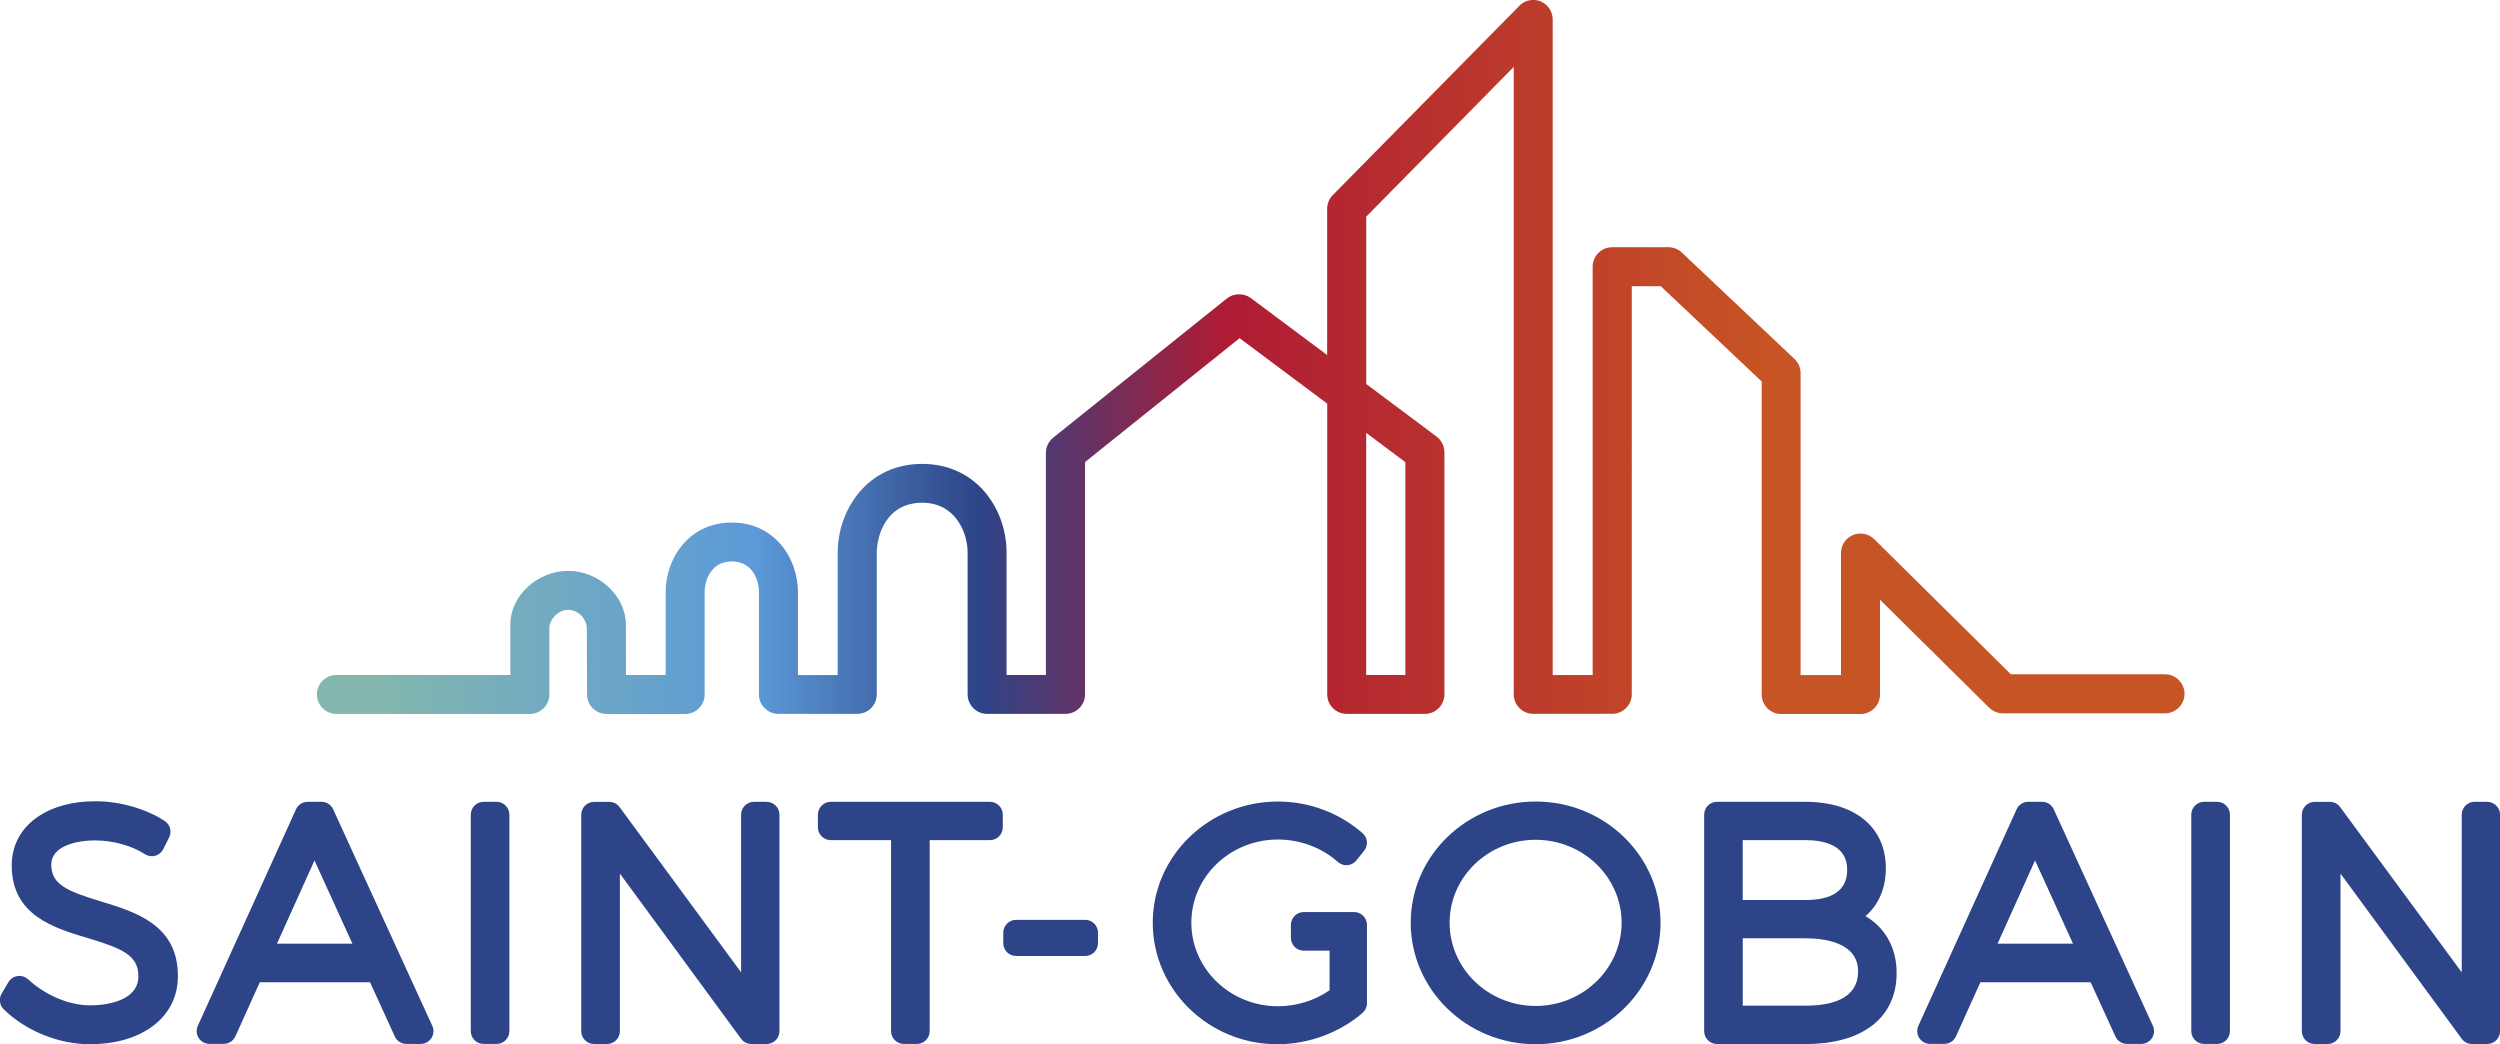 <svg viewBox="0 0 518.76 216.69" xmlns:xlink="http://www.w3.org/1999/xlink" version="1.1" xmlns="http://www.w3.org/2000/svg" id="Layer_1">
  
  <defs>
    <style>
      .st0 {
        fill: none;
      }

      .st1 {
        fill: #2d4488;
      }

      .st2 {
        fill: url(#linear-gradient);
      }

      .st3 {
        clip-path: url(#clippath);
      }
    </style>
    <clipPath id="clippath">
      <path d="M283.49,89.82l8.13,6.08v44.16h-8.13v-50.25ZM315.27,1.21l-38.72,39.28c-.75.76-1.16,1.77-1.16,2.84v30.34l-15.85-11.83c-1.44-1.07-3.55-1.03-4.96.09l-36.03,28.88c-.96.78-1.52,1.93-1.52,3.16v46.1h-8.16v-25.41c0-8.92-6.15-18.4-17.53-18.4s-17.52,9.53-17.52,18.5v25.32h-8.25v-17.24c0-6.99-4.81-14.41-13.72-14.41s-13.72,7.43-13.72,14.41v17.23h-8.24s0-.76,0-.76c0-3.47-.02-7.92-.02-9.71,0-5.93-5.6-11.14-11.99-11.14s-11.98,5.19-11.98,11.09v10.51h-36.09c-2.24,0-4.05,1.81-4.05,4.04,0,1.08.43,2.1,1.18,2.86.76.77,1.78,1.18,2.87,1.18h40.14c1.08,0,2.09-.41,2.86-1.18.77-.77,1.18-1.78,1.18-2.86v-13.84c0-1.49,1.64-3.72,3.89-3.72s3.89,2.03,3.89,3.85c0,1.04.05,13.73.05,13.73,0,2.22,1.82,4.03,4.05,4.03h16.31c2.23,0,4.04-1.82,4.04-4.05v-21.28c0-2.18,1.18-6.32,5.63-6.32s5.63,4.12,5.63,6.31v21.28c0,2.22,1.81,4.04,4.04,4.04h16.36c1.05,0,2.11-.42,2.87-1.18.75-.75,1.18-1.8,1.18-2.86v-29.37c0-3.6,1.98-10.4,9.42-10.4,6.91,0,9.43,6.17,9.43,10.31v29.46c0,2.23,1.82,4.04,4.05,4.04h16.27c2.22,0,4.05-1.81,4.05-4.04v-48.2l.27-.23,31.8-25.49,18.18,13.58v60.34c0,2.23,1.82,4.04,4.04,4.04h16.24c2.23,0,4.04-1.81,4.04-4.04v-50.25c0-1.27-.61-2.49-1.62-3.25l-14.6-10.91v-34.73l.22-.22,30.39-30.85v130.2c0,2.23,1.81,4.04,4.04,4.04h16.39c2.24,0,4.06-1.81,4.06-4.04V59.39h6.03l.21.21,20.72,19.56v64.96c0,2.23,1.81,4.04,4.05,4.04h16.46c2.23,0,4.04-1.81,4.04-4.04v-19.67l22.65,22.4c.77.75,1.78,1.17,2.84,1.17h33.65c2.22,0,4.05-1.82,4.05-4.05s-1.83-4.05-4.05-4.05h-31.98l-.23-.22-28.13-27.82c-1.15-1.14-2.91-1.49-4.42-.86-1.5.63-2.48,2.1-2.48,3.74v25.32h-8.38v-62.65c0-1.11-.46-2.18-1.26-2.94l-23.38-22.08c-.75-.71-1.73-1.11-2.77-1.11h-11.7c-2.22,0-4.04,1.82-4.04,4.05v84.73h-8.29V4.04c0-1.65-.99-3.12-2.51-3.75-.48-.2-1.01-.3-1.51-.3-1.07,0-2.15.42-2.91,1.21" class="st0"></path>
    </clipPath>
    <linearGradient gradientUnits="userSpaceOnUse" gradientTransform="translate(357354.45 9185.26) scale(51.29 -51.29)" y2="177.65" x2="-6958.95" y1="177.65" x1="-6966.54" id="linear-gradient">
      <stop stop-color="#83b7ae" offset="0"></stop>
      <stop stop-color="#83b7ae" offset=".1"></stop>
      <stop stop-color="#5c9ad8" offset=".3"></stop>
      <stop stop-color="#2d4488" offset=".42"></stop>
      <stop stop-color="#af1b34" offset=".55"></stop>
      <stop stop-color="#c75424" offset=".84"></stop>
      <stop stop-color="#c75424" offset="1"></stop>
    </linearGradient>
  </defs>
  <path d="M20.99,187.07c-7.19-2.18-10.35-3.57-10.35-7.68,0-3.69,4.91-5,9.1-5,3.68,0,7.62,1.09,10.31,2.85.64.41,1.42.54,2.15.33.73-.19,1.34-.7,1.68-1.37l1.22-2.44c.6-1.21.2-2.67-.93-3.41-3.86-2.53-9.35-4.09-14.31-4.09-10.43,0-17.43,5.35-17.43,13.32,0,10.36,8.74,12.97,15.76,15.07,7.34,2.21,10.56,3.63,10.52,8,0,4.39-5.17,5.96-10.01,5.96s-9.68-2.47-12.75-5.3c-.61-.56-1.4-.89-2.22-.79-.82.09-1.55.57-1.98,1.27l-1.41,2.38c-.62,1.05-.45,2.39.42,3.25,4.55,4.48,11.4,7.26,17.87,7.26,10.93,0,18.28-5.67,18.28-14.08.08-10.67-8.8-13.37-15.94-15.54" class="st1"></path>
  <path d="M69.14,167.94c-.43-.95-1.37-1.56-2.41-1.56h-2.89c-1.05,0-1.99.61-2.42,1.56l-20.37,44.92c-.38.83-.3,1.78.18,2.53.49.77,1.33,1.22,2.23,1.22h2.96c1.04,0,1.99-.61,2.42-1.56l5.07-11.23h22.87l5.14,11.24c.43.95,1.37,1.56,2.41,1.56h2.96c.9,0,1.74-.46,2.23-1.22.49-.76.56-1.71.18-2.54l-20.57-44.92ZM57.47,195.82l7.79-17.27,7.87,17.27h-15.67Z" class="st1"></path>
  <path d="M103.04,166.38h-2.69c-1.47,0-2.66,1.19-2.66,2.66v44.92c0,1.47,1.19,2.66,2.66,2.66h2.69c1.46,0,2.66-1.19,2.66-2.66v-44.92c0-1.46-1.19-2.66-2.66-2.66" class="st1"></path>
  <path d="M159.08,166.38h-2.64c-1.46,0-2.66,1.19-2.66,2.66v32.72l-25.22-34.29c-.5-.69-1.29-1.08-2.13-1.08h-3.16c-1.46,0-2.66,1.19-2.66,2.66v44.92c0,1.47,1.19,2.66,2.66,2.66h2.7c1.46,0,2.66-1.19,2.66-2.66v-32.7l25.15,34.28c.5.68,1.3,1.08,2.15,1.08h3.15c1.46,0,2.66-1.19,2.66-2.66v-44.92c0-1.46-1.19-2.66-2.66-2.66" class="st1"></path>
  <path d="M205.42,166.38h-33.04c-1.46,0-2.66,1.19-2.66,2.66v2.64c0,1.46,1.19,2.65,2.66,2.65h12.52v39.63c0,1.47,1.19,2.66,2.66,2.66h2.69c1.47,0,2.66-1.19,2.66-2.66v-39.63h12.51c1.46,0,2.66-1.19,2.66-2.65v-2.64c0-1.46-1.19-2.66-2.66-2.66" class="st1"></path>
  <path d="M225.18,190.87h-14.34c-1.46,0-2.66,1.19-2.66,2.66v2.18c0,1.47,1.19,2.66,2.66,2.66h14.34c1.46,0,2.66-1.18,2.66-2.66v-2.18c0-1.46-1.19-2.66-2.66-2.66" class="st1"></path>
  <path d="M280.99,189.26h-2.44s-.03,0-.05,0h-7.97c-1.47,0-2.66,1.18-2.66,2.66v2.69c0,1.46,1.18,2.66,2.66,2.66h5.36v8.22c-3.13,2.15-6.89,3.31-10.71,3.31-9.91,0-17.97-7.77-17.97-17.33s8.06-17.27,17.97-17.27c4.6,0,9.13,1.7,12.43,4.66.54.49,1.26.73,1.98.67.73-.06,1.4-.41,1.86-.98l1.6-2c.9-1.11.76-2.73-.31-3.66-4.83-4.23-11.07-6.57-17.56-6.57-14.32,0-25.98,11.27-25.98,25.15s11.6,25.21,25.85,25.21c6.45,0,12.88-2.36,17.67-6.49.59-.51.93-1.24.93-2.02v-16.26c0-1.46-1.19-2.66-2.66-2.66" class="st1"></path>
  <path d="M318.65,166.32c-14.29,0-25.92,11.27-25.92,25.15s11.62,25.21,25.92,25.21,25.92-11.3,25.92-25.21-11.63-25.15-25.92-25.15M318.65,208.74c-9.84,0-17.85-7.75-17.85-17.27s8.01-17.21,17.85-17.21,17.84,7.72,17.84,17.21-8,17.27-17.84,17.27" class="st1"></path>
  <path d="M387.12,190.08c2.7-2.33,4.2-5.76,4.2-9.92,0-8.5-6.39-13.78-16.67-13.78h-18.38c-1.46,0-2.65,1.19-2.65,2.66v44.93c0,1.46,1.18,2.66,2.65,2.66h18.51c11.77,0,18.78-5.51,18.78-14.73,0-5.22-2.36-9.37-6.45-11.8M374.58,186.76h-12.96v-12.43h12.96c3.98,0,8.72,1.06,8.72,6.15,0,4.17-2.93,6.28-8.72,6.28M361.63,194.7h12.96c4.1,0,10.97.9,10.97,6.86s-5.96,7.12-10.97,7.12h-12.96v-13.97Z" class="st1"></path>
  <path d="M426.17,167.94c-.43-.95-1.37-1.56-2.41-1.56h-2.9c-1.04,0-1.99.61-2.41,1.56l-20.38,44.92c-.37.83-.3,1.78.19,2.53.49.77,1.33,1.22,2.23,1.22h2.96c1.05,0,1.99-.61,2.42-1.56l5.07-11.23h22.87l5.14,11.24c.43.95,1.37,1.56,2.41,1.56h2.95c.9,0,1.75-.46,2.24-1.22.49-.76.55-1.71.18-2.54l-20.57-44.92ZM414.5,195.82l7.78-17.27,7.88,17.27h-15.67Z" class="st1"></path>
  <path d="M460.06,166.38h-2.7c-1.46,0-2.66,1.19-2.66,2.66v44.92c0,1.47,1.2,2.66,2.66,2.66h2.7c1.46,0,2.66-1.19,2.66-2.66v-44.92c0-1.46-1.19-2.66-2.66-2.66" class="st1"></path>
  <path d="M516.11,166.38h-2.64c-1.46,0-2.65,1.19-2.65,2.66v32.72l-25.23-34.29c-.49-.69-1.29-1.08-2.14-1.08h-3.15c-1.46,0-2.66,1.19-2.66,2.66v44.92c0,1.47,1.19,2.66,2.66,2.66h2.7c1.46,0,2.66-1.19,2.66-2.66v-32.7l25.16,34.28c.49.68,1.29,1.08,2.13,1.08h3.16c1.46,0,2.66-1.19,2.66-2.66v-44.92c0-1.46-1.19-2.66-2.66-2.66" class="st1"></path>
  <g class="st3">
    <rect height="148.16" width="387.56" x="65.75" class="st2"></rect>
  </g>
</svg>